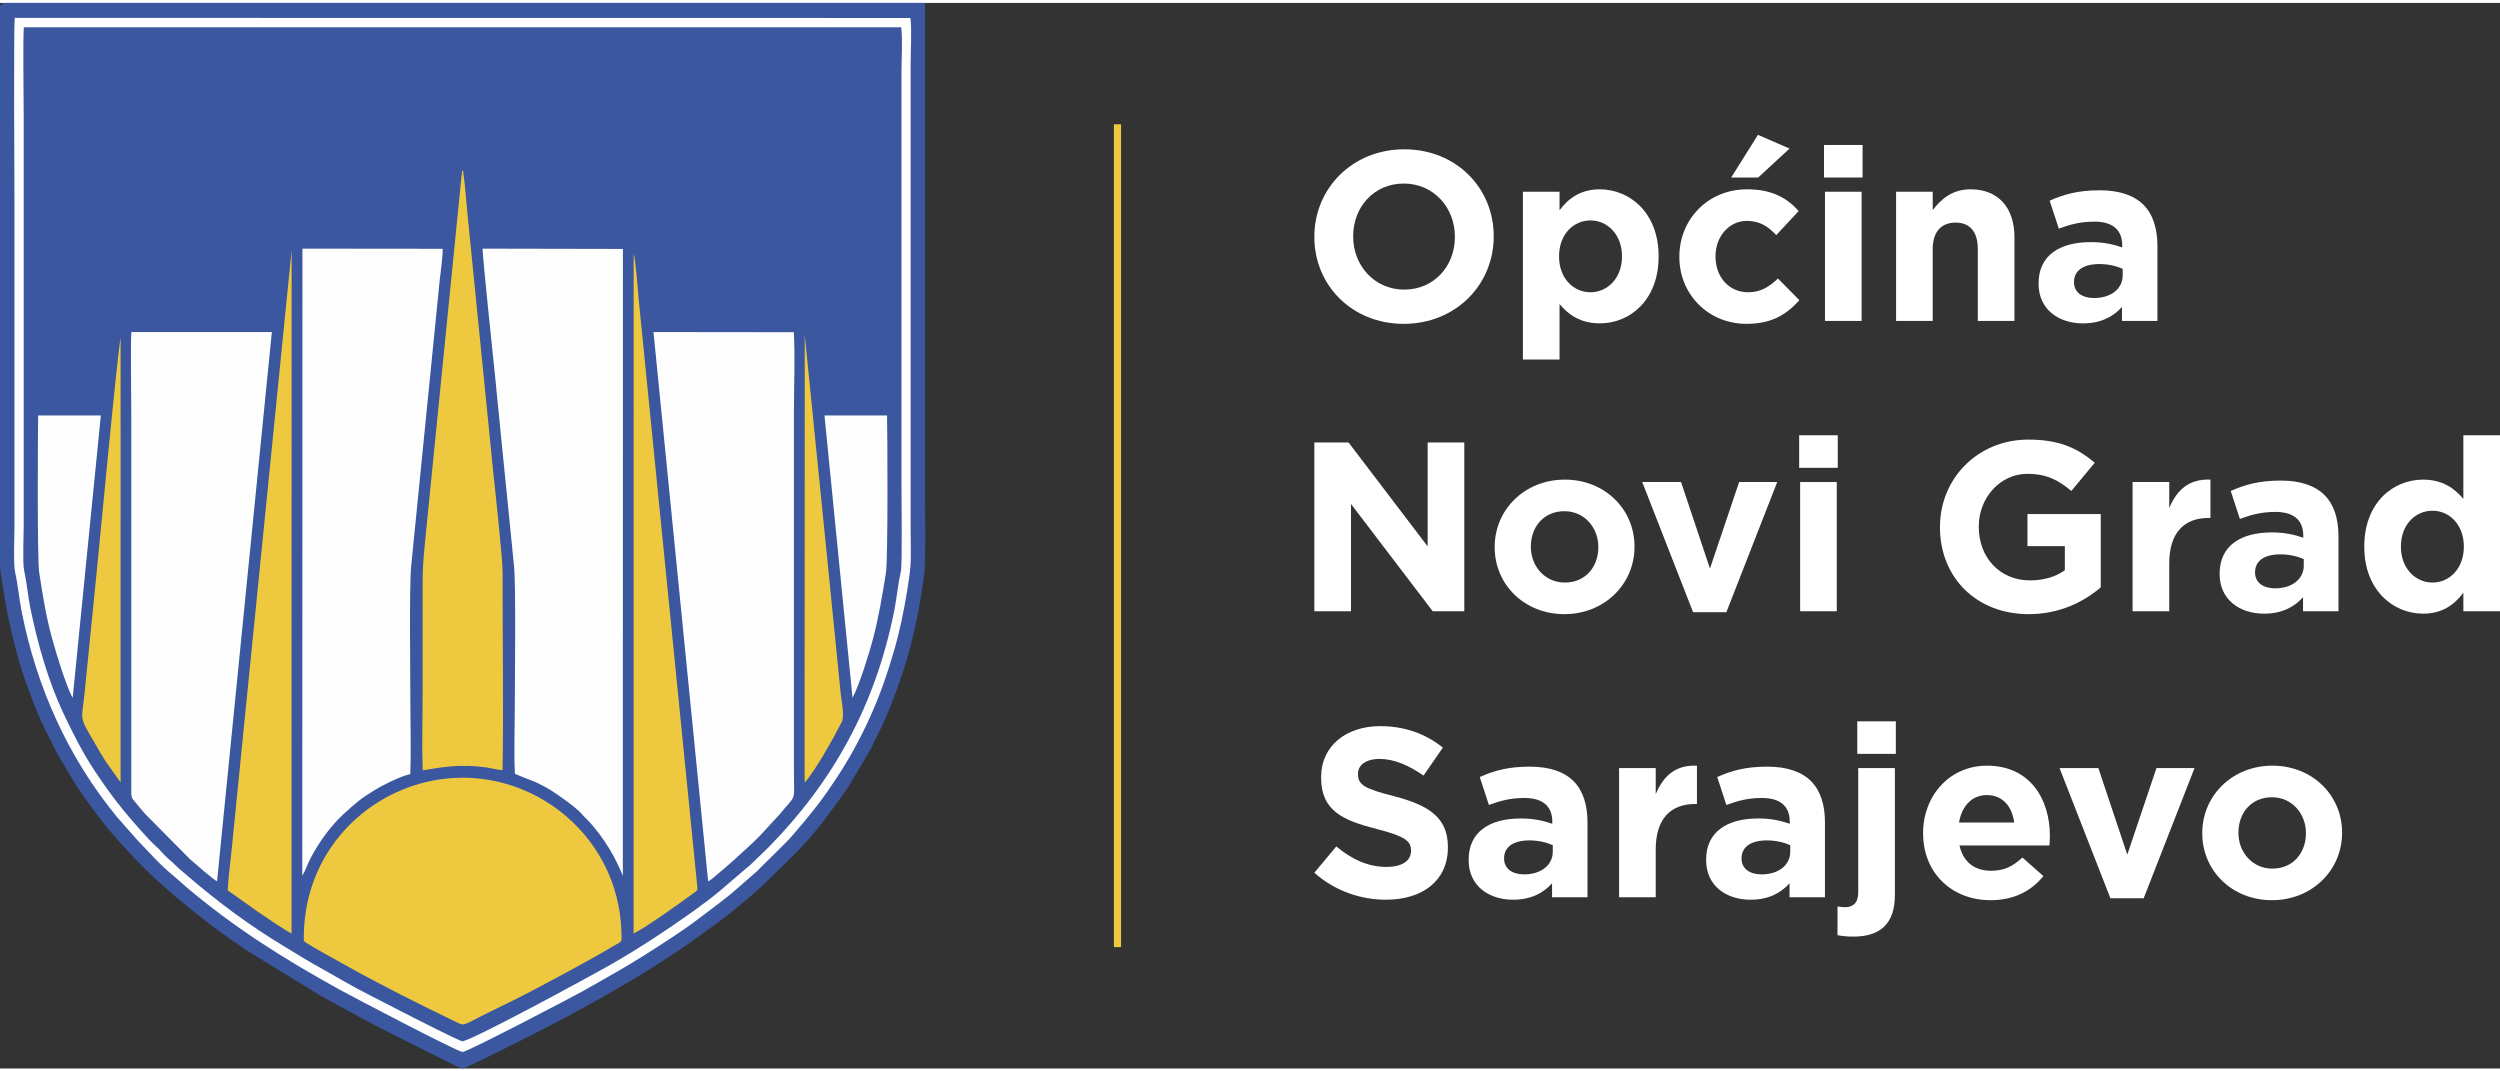 <?xml version="1.0" encoding="UTF-8"?>
<!DOCTYPE svg PUBLIC "-//W3C//DTD SVG 1.1//EN" "http://www.w3.org/Graphics/SVG/1.1/DTD/svg11.dtd">
<!-- Creator: CorelDRAW -->
<svg xmlns="http://www.w3.org/2000/svg" xml:space="preserve" width="182px" height="78px" version="1.1" style="shape-rendering:geometricPrecision; text-rendering:geometricPrecision; image-rendering:optimizeQuality; fill-rule:evenodd; clip-rule:evenodd"
viewBox="0 0 959.265 408.868"
 xmlns:xlink="http://www.w3.org/1999/xlink"
 xmlns:xodm="http://www.corel.com/coreldraw/odm/2003">
 <rect x="0" y="0" width="959.265" height="408.868" fill="#333333" stroke="none"/>
 <defs>
  <style type="text/css">
   <![CDATA[
    .str0 {stroke:#3A579F;stroke-width:1.754;stroke-miterlimit:22.926}
    .fil1 {fill:#FEFEFE}
    .fil2 {fill:#EEC93F}
    .fil4 {fill:#EEC93F}
    .fil0 {fill:#3A579F}
    .fil3 {fill:white;fill-rule:nonzero}
   ]]>
  </style>
 </defs>
 <g id="Layer_x0020_1">
  <g id="_2149639181120">
   <path class="fil0 str0" d="M0.877 0.877l0 213.676 0 0.183c0.008,3.778 0.362,4.235 0.924,8.092 1.38,9.467 3.058,17.306 5.515,26.551 1.782,6.702 4.374,13.925 6.963,20.374 3.477,8.659 5.155,11.18 8.813,18.536l6.795 11.35c3.525,5.356 10.114,14.429 14.615,19.449 5.042,5.629 8.992,10.009 14.553,15.335l7.239 6.449c0.918,0.706 1.457,1.316 2.397,2.072 8.307,6.668 11.915,9.765 20.685,15.921 1.805,1.266 3.578,2.431 5.441,3.781l28.255 17.303c9.875,5.493 19.736,10.92 29.88,15.966 2.421,1.203 23.865,12.036 24.42,12.078 0.978,0.07 23.525,-11.408 24.312,-11.799 14.571,-7.247 33.522,-17.631 47.105,-26.134 10.199,-6.384 17.461,-11.434 26.99,-18.563 1.829,-1.37 3.474,-2.615 5.203,-4.016l7.309 -6.102c0.461,-0.407 0.654,-0.696 1.137,-1.099 0.614,-0.515 0.771,-0.525 1.391,-1.121l13.86 -13.518c0.419,-0.413 0.729,-0.678 1.107,-1.127l2.119 -2.35c4.812,-4.958 12.83,-15.815 17.011,-22.08l8.401 -14.209c2.702,-5.42 4.983,-9.853 7.281,-15.603 6.99,-17.497 10.364,-31.149 13.147,-50.718 0.674,-4.746 0.295,-29.387 0.295,-36.202l0 -182.475 -353.163 0z"/>
   <path class="fil1" d="M349.33 5.775l-343.65 -0.041c-0.499,2.465 -0.131,66.285 -0.131,70.639l0 124.252c0,3.94 -0.451,14.738 0.219,17.664 1.063,4.638 1.56,10.193 2.509,15.046 5.749,29.375 17.916,56.264 36.676,79.113l8.251 9.334c4.744,4.83 7.781,8.569 13.535,13.293l4.756 4.185c18.229,15.4 36.99,27.307 58.76,39.325 4.452,2.457 45.441,23.986 47.26,23.937 1.896,-0.054 42.905,-21.468 47.082,-23.868 7.676,-4.409 15.182,-8.503 22.404,-13.093 6.8,-4.319 15.16,-9.603 21.373,-14.398 4.926,-3.802 10.332,-7.613 14.861,-11.686l7.157 -6.257c0.863,-0.73 1.392,-1.477 2.227,-2.231l8.998 -8.879c2.964,-3.01 9.553,-11.046 12.131,-14.401 2.597,-3.378 4.885,-6.716 7.38,-10.498 4.649,-7.038 8.871,-14.716 12.661,-23.066 3.799,-8.37 6.688,-16.648 9.405,-26.018 1.933,-6.66 3.657,-14.985 4.79,-21.985 2.049,-12.652 1.435,-11.171 1.435,-24.961l0 -177.739c0,-4.609 0.519,-13.577 -0.089,-17.667z"/>
   <path class="fil0" d="M345.779 9.34l-336.632 0c-0.393,4.686 -0.049,27.788 -0.049,34.438l0 156.568c0,3.645 -0.464,14.525 0.143,17.281 1.02,4.648 1.473,10 2.457,14.796 2.807,13.668 6.778,27.587 12.529,39.925 3.762,8.07 7.682,15.632 12.187,22.426 3.593,5.419 7.002,10.177 10.951,15.006 2.59,3.169 9.569,11.307 12.463,13.79 1.523,1.306 2.732,2.964 4.275,4.383 0.845,0.78 1.501,1.34 2.378,2.098 0.833,0.72 1.431,1.479 2.284,2.177l3.471 2.966c11.446,9.81 23.446,18.794 36.689,26.736 3.582,2.148 7.05,4.366 10.815,6.517 3.67,2.096 7.481,4.191 11.233,6.378 7.362,4.287 15.187,8.044 22.881,12.066 2.638,1.38 22.277,11.384 23.47,11.517 2.698,0.299 48.933,-24.786 57.297,-29.573 10.74,-6.151 22.126,-13.672 31.882,-20.664 3.262,-2.338 6.734,-4.973 9.797,-7.525l9.478 -8.118c0.759,-0.737 1.538,-1.171 2.276,-1.928l6.678 -6.444c25.186,-25.623 41.265,-54.983 48.425,-91.101 0.96,-4.847 1.463,-10.4 2.521,-15.048 0.574,-2.527 0.218,-29.691 0.218,-34.655l0 -156.566c0,-4.199 0.513,-13.891 -0.117,-17.446z"/>
   <g>
    <path class="fil1" d="M197.573 295.766c5.123,2.394 7.318,2.39 13.791,6.34 2.513,1.533 9.659,6.585 11.591,8.811 1.903,2.193 2.193,2.052 4.845,5.199 1.493,1.774 2.853,3.609 4.302,5.758 1.34,1.99 2.569,4.024 3.76,6.276 0.598,1.134 2.927,6.004 3.123,6.863l0.032 -240.623 -53.836 -0.108c-0.113,2.567 4.378,44.902 4.754,48.659 1.624,16.227 3.187,32.435 4.861,48.691 0.833,8.07 1.598,16.2 2.423,24.315 0.797,7.833 0.322,42.639 0.322,53.21 0,8.599 -0.39,18.124 0.032,26.609z"/>
    <path class="fil1" d="M115.989 334.932c1.119,-1.792 2.091,-4.738 3.202,-6.823 3.43,-6.432 7.856,-12.536 12.977,-17.18 4.276,-3.879 6.107,-5.533 11.354,-8.757 3.171,-1.947 9.714,-5.315 13.913,-6.273 0.338,-8.68 0.03,-17.992 0.03,-26.742 0,-10.539 -0.475,-45.297 0.31,-53.105l10.928 -109.529c0.352,-3.469 1.209,-8.899 1.152,-12.185l-53.801 -0.054 -0.065 240.648z"/>
    <path class="fil1" d="M83.288 336.989l21.02 -210.694 -53.907 -0.008c-0.354,5.398 -0.028,23.535 -0.028,30.321l0 144.587c-0.006,3.985 -0.082,3.525 1.906,5.933 1.132,1.37 2.319,2.875 3.452,4.094l17.09 17.254c1.698,1.402 9.221,8.191 10.467,8.513z"/>
    <path class="fil1" d="M271.724 337.079c1.481,-0.744 4.509,-3.662 6.139,-4.911l4.014 -3.525c3.439,-3.252 6.461,-5.7 9.935,-9.344l7.24 -7.843c6.776,-8.382 5.581,-3.98 5.581,-17.227l0 -137.343c0,-9.797 0.491,-20.905 -0.038,-30.539l-53.852 -0.06 20.981 210.792z"/>
    <path class="fil1" d="M27.893 266.608l10.804 -108.314 -24.066 0.002c-0.088,6.014 -0.414,54.77 0.411,60.204 1.352,8.897 2.642,17.026 4.97,25.45 1.134,4.093 2.271,7.827 3.577,11.757 0.899,2.7 3.006,8.927 4.304,10.901z"/>
    <path class="fil1" d="M327.118 266.624c2.484,-4.485 6.456,-17.205 7.84,-22.531 2.232,-8.585 3.538,-16.36 4.974,-25.388 0.863,-5.446 0.572,-54.775 0.435,-60.415l-24.008 0 10.759 108.334z"/>
   </g>
   <path class="fil2" d="M46.271 299.07l0.008 -170.385c-0.817,1.789 -8.817,86.029 -9.25,90.328 -1.531,15.135 -3.03,30.283 -4.533,45.414 -1.118,11.247 -2.436,8.887 3.743,19.376 1.577,2.676 3.026,5.344 4.734,7.834l5.298 7.433zm262.465 0.06c3.676,-3.672 11.643,-18.05 14.251,-23.221 1.181,-2.34 -0.143,-8.249 -0.431,-11.144 -1.517,-15.245 -3.014,-30.557 -4.569,-45.79l-9.201 -91.555 -0.05 171.71zm-65.615 57.973c3.902,-2.115 8.089,-4.992 11.696,-7.475 4.081,-2.811 7.592,-5.34 11.421,-8.141 1.404,-1.026 1.501,-0.788 1.259,-2.979l-17.154 -171.868c-1.173,-11.708 -2.304,-23.438 -3.503,-35.12 -0.6,-5.847 -1.165,-11.704 -1.749,-17.535 -0.344,-3.428 -1.149,-15.553 -1.949,-17.703l-0.021 260.821zm-63.044 -64.361l-2.24 0.105 -0.004 -227.06 0.004 226.945c-5.849,0.05 -9.754,0.754 -15.645,1.738 -0.359,-10.06 -0.025,-20.754 -0.025,-30.884 0,-10.215 0,-20.43 0,-30.645 0,-14.67 -0.257,-14.56 1.24,-29.35l13.609 -136.413c0.409,-4.25 0.537,-2.634 0.718,-2.61l0.099 1.219c0.686,4.203 0.954,9.3 1.39,13.65l4.147 41.556c1.837,18.509 3.664,37.02 5.533,55.49 0.7,6.913 3.96,36.239 3.95,41.971 -0.048,25.176 0.394,50.928 -0.012,75.934 -1.638,-0.046 -4.34,-0.781 -6.252,-1.05 -2.179,-0.306 -4.291,-0.423 -6.512,-0.596zm-63.492 67.254c2.199,1.71 13.877,8.052 17.142,9.879 11.978,6.702 27.732,14.622 40.279,20.656 4.751,2.285 2.558,2.191 13.642,-3.246 5.994,-2.941 12.257,-5.967 18.062,-9.062 10.714,-5.716 20.064,-10.64 30.458,-16.78 2.746,-1.622 2.378,-0.918 2.281,-4.809 -0.963,-38.844 -37.715,-66.419 -74.678,-57.753 -26.096,6.12 -47.844,29.319 -47.186,61.115zm-29.213 -19.488l12.087 8.569c2.376,1.575 10.321,7.082 12.412,7.965l0.026 -262.098 -18.41 183.879c-1.002,10.273 -2.056,20.436 -3.062,30.687 -0.503,5.127 -1.027,10.306 -1.542,15.422 -0.507,5.037 -1.287,10.588 -1.511,15.576z"/>
  </g>
  <g id="_2149639183424">
   <g>
    <path class="fil3" d="M558.251 89.837l0 -0.185c0,-11.102 -8.138,-20.35 -19.611,-20.35 -11.467,0 -19.422,9.066 -19.422,20.165l0 0.185c0,11.1 8.137,20.35 19.609,20.35 11.469,0 19.424,-9.067 19.424,-20.165zm-53.926 0l0 -0.185c0,-18.406 14.521,-33.486 34.502,-33.486 19.978,0 34.317,14.895 34.317,33.301l0 0.185c0,18.408 -14.523,33.486 -34.504,33.486 -19.981,0 -34.315,-14.893 -34.315,-33.301z"/>
    <path class="fil3" d="M622.36 97.33l0 -0.185c0,-8.233 -5.553,-13.69 -12.118,-13.69 -6.567,0 -12.024,5.457 -12.024,13.69l0 0.185c0,8.233 5.457,13.69 12.024,13.69 6.565,0 12.118,-5.368 12.118,-13.69zm-38.017 -24.883l14.06 0 0 7.121c3.421,-4.622 8.139,-8.048 15.445,-8.048 11.561,0 22.569,9.068 22.569,25.625l0 0.185c0,16.555 -10.821,25.621 -22.569,25.621 -7.493,0 -12.115,-3.422 -15.445,-7.398l0 21.275 -14.06 0 0 -64.381z"/>
    <path class="fil3" d="M674.532 50.617l12.119 5.273 -12.024 11.1 -10.362 0 10.267 -16.373zm-30.152 46.896l0 -0.183c0,-14.153 10.821,-25.808 25.992,-25.808 9.341,0 15.168,3.146 19.794,8.325l-8.602 9.248c-3.146,-3.328 -6.289,-5.455 -11.285,-5.455 -7.03,0 -12.024,6.197 -12.024,13.505l0 0.185c0,7.585 4.903,13.69 12.579,13.69 4.716,0 7.954,-2.036 11.378,-5.272l8.231 8.322c-4.81,5.273 -10.359,9.068 -20.257,9.068 -14.891,0 -25.806,-11.472 -25.806,-25.625z"/>
    <path class="fil3" d="M700.252 72.447l14.062 0 0 49.578 -14.062 0 0 -49.578zm-0.368 -17.945l14.8 0 0 12.488 -14.8 0 0 -12.488z"/>
    <path class="fil3" d="M727.541 72.447l14.058 0 0 7.03c3.24,-4.161 7.401,-7.957 14.523,-7.957 10.638,0 16.835,7.03 16.835,18.408l0 32.097 -14.06 0 0 -27.655c0,-6.66 -3.143,-10.082 -8.509,-10.082 -5.366,0 -8.789,3.422 -8.789,10.082l0 27.655 -14.058 0 0 -49.578z"/>
    <path class="fil3" d="M814.493 104.543l0 -2.497c-2.404,-1.111 -5.549,-1.849 -8.97,-1.849 -6.014,0 -9.712,2.406 -9.712,6.845l0 0.185c0,3.793 3.143,6.012 7.676,6.012 6.566,0 11.006,-3.608 11.006,-8.696zm-32.279 3.237l0 -0.183c0,-10.824 8.231,-15.818 19.976,-15.818 4.995,0 8.603,0.833 12.12,2.034l0 -0.831c0,-5.827 -3.61,-9.064 -10.638,-9.064 -5.366,0 -9.158,1.016 -13.689,2.682l-3.519 -10.73c5.46,-2.405 10.824,-3.978 19.243,-3.978 7.679,0 13.227,2.038 16.74,5.549 3.702,3.7 5.368,9.159 5.368,15.817l0 28.769 -13.598 0 0 -5.366c-3.424,3.793 -8.142,6.292 -14.985,6.292 -9.342,0 -17.018,-5.368 -17.018,-15.173z"/>
   </g>
   <g>
    <polygon class="fil3" points="504.325,168.666 517.459,168.666 547.797,208.531 547.797,168.666 561.859,168.666 561.859,233.415 549.742,233.415 518.385,192.253 518.385,233.415 504.325,233.415 "/>
    <path class="fil3" d="M613.294 208.901l0 -0.183c0,-7.306 -5.271,-13.69 -13.042,-13.69 -8.048,0 -12.857,6.197 -12.857,13.505l0 0.185c0,7.307 5.272,13.69 13.042,13.69 8.047,0 12.857,-6.199 12.857,-13.507zm-39.775 0l0 -0.183c0,-14.247 11.47,-25.807 26.918,-25.807 15.356,0 26.732,11.38 26.732,25.622l0 0.185c0,14.245 -11.47,25.808 -26.917,25.808 -15.355,0 -26.733,-11.378 -26.733,-25.625z"/>
    <polygon class="fil3" points="630.133,183.835 645.026,183.835 656.126,217.043 667.317,183.835 681.931,183.835 662.416,233.784 649.65,233.784 "/>
    <path class="fil3" d="M690.725 183.835l14.06 0 0 49.578 -14.06 0 0 -49.578zm-0.37 -17.943l14.8 0 0 12.486 -14.8 0 0 -12.486z"/>
    <path class="fil3" d="M744.378 201.225l0 -0.185c0,-18.406 14.334,-33.486 33.945,-33.486 11.654,0 18.684,3.148 25.436,8.883l-8.972 10.82c-4.994,-4.164 -9.434,-6.565 -16.925,-6.565 -10.362,0 -18.595,9.157 -18.595,20.163l0 0.185c0,11.839 8.139,20.533 19.611,20.533 5.181,0 9.803,-1.294 13.41,-3.882l0 -9.251 -14.337 0 0 -12.301 28.12 0 0 28.118c-6.658,5.641 -15.817,10.269 -27.656,10.269 -20.164,0 -34.037,-14.153 -34.037,-33.301z"/>
    <path class="fil3" d="M818.288 183.835l14.062 0 0 9.99c2.865,-6.845 7.491,-11.284 15.818,-10.914l0 14.708 -0.742 0c-9.342,0 -15.076,5.642 -15.076,17.481l0 18.313 -14.062 0 0 -49.578z"/>
    <path class="fil3" d="M883.966 215.933l0 -2.499c-2.406,-1.109 -5.549,-1.849 -8.971,-1.849 -6.012,0 -9.712,2.406 -9.712,6.845l0 0.185c0,3.793 3.144,6.012 7.676,6.012 6.567,0 11.007,-3.608 11.007,-8.694zm-32.281 3.235l0 -0.183c0,-10.823 8.23,-15.818 19.978,-15.818 4.996,0 8.605,0.833 12.118,2.036l0 -0.833c0,-5.827 -3.607,-9.064 -10.639,-9.064 -5.364,0 -9.157,1.016 -13.688,2.682l-3.515 -10.729c5.458,-2.406 10.823,-3.977 19.241,-3.977 7.676,0 13.225,2.036 16.74,5.549 3.7,3.698 5.366,9.157 5.366,15.816l0 28.768 -13.597 0 0 -5.366c-3.421,3.793 -8.141,6.292 -14.984,6.292 -9.342,0 -17.02,-5.368 -17.02,-15.173z"/>
    <path class="fil3" d="M945.388 208.718l0 -0.185c0,-8.232 -5.455,-13.69 -12.024,-13.69 -6.564,0 -12.117,5.362 -12.117,13.69l0 0.185c0,8.233 5.553,13.69 12.117,13.69 6.569,0 12.024,-5.457 12.024,-13.69zm-38.199 0l0 -0.185c0,-16.557 10.821,-25.622 22.567,-25.622 7.493,0 12.119,3.423 15.45,7.399l0 -24.418 14.059 0 0 67.521 -14.059 0 0 -7.12c-3.422,4.625 -8.142,8.046 -15.45,8.046 -11.559,0 -22.567,-9.066 -22.567,-25.621z"/>
   </g>
   <g>
    <path class="fil3" d="M504.321 333.741l8.418 -10.086c5.829,4.811 11.933,7.863 19.332,7.863 5.829,0 9.342,-2.312 9.342,-6.105l0 -0.187c0,-3.605 -2.22,-5.456 -13.042,-8.229 -13.042,-3.332 -21.457,-6.937 -21.457,-19.794l0 -0.187c0,-11.745 9.433,-19.515 22.66,-19.515 9.436,0 17.482,2.96 24.05,8.231l-7.401 10.73c-5.736,-3.976 -11.376,-6.38 -16.834,-6.38 -5.457,0 -8.324,2.493 -8.324,5.64l0 0.187c0,4.253 2.775,5.64 13.967,8.507 13.135,3.422 20.535,8.14 20.535,19.424l0 0.187c0,12.855 -9.806,20.072 -23.772,20.072 -9.803,0 -19.704,-3.424 -27.474,-10.358z"/>
    <path class="fil3" d="M595.808 325.691l0 -2.497c-2.405,-1.111 -5.549,-1.851 -8.972,-1.851 -6.01,0 -9.71,2.408 -9.71,6.847l0 0.183c0,3.795 3.145,6.014 7.676,6.014 6.567,0 11.006,-3.608 11.006,-8.696zm-32.281 3.237l0 -0.183c0,-10.824 8.233,-15.818 19.979,-15.818 4.996,0 8.604,0.833 12.117,2.034l0 -0.831c0,-5.827 -3.606,-9.064 -10.636,-9.064 -5.366,0 -9.157,1.016 -13.69,2.68l-3.515 -10.73c5.457,-2.403 10.823,-3.976 19.241,-3.976 7.676,0 13.225,2.036 16.74,5.549 3.7,3.7 5.366,9.157 5.366,15.817l0 28.767 -13.597 0 0 -5.364c-3.422,3.793 -8.141,6.29 -14.985,6.29 -9.342,0 -17.02,-5.366 -17.02,-15.171z"/>
    <path class="fil3" d="M621.252 293.595l14.06 0 0 9.99c2.865,-6.845 7.493,-11.284 15.818,-10.917l0 14.71 -0.742 0c-9.342,0 -15.076,5.643 -15.076,17.482l0 18.313 -14.06 0 0 -49.578z"/>
    <path class="fil3" d="M686.93 325.691l0 -2.497c-2.408,-1.111 -5.551,-1.851 -8.973,-1.851 -6.012,0 -9.712,2.408 -9.712,6.847l0 0.183c0,3.795 3.143,6.014 7.676,6.014 6.567,0 11.009,-3.608 11.009,-8.696zm-32.283 3.237l0 -0.183c0,-10.824 8.23,-15.818 19.978,-15.818 4.996,0 8.605,0.833 12.118,2.034l0 -0.831c0,-5.827 -3.607,-9.064 -10.637,-9.064 -5.366,0 -9.157,1.016 -13.69,2.68l-3.515 -10.73c5.457,-2.403 10.823,-3.976 19.241,-3.976 7.676,0 13.225,2.036 16.74,5.549 3.7,3.7 5.366,9.157 5.366,15.817l0 28.767 -13.597 0 0 -5.364c-3.421,3.793 -8.141,6.29 -14.984,6.29 -9.342,0 -17.02,-5.366 -17.02,-15.171z"/>
    <path class="fil3" d="M712.648 275.65l14.797 0 0 12.488 -14.797 0 0 -12.488zm-7.585 82.048l0 -11.009c1.111,0.183 1.943,0.277 2.96,0.277 2.961,0 4.997,-1.573 4.997,-5.736l0 -47.635 14.058 0 0 48.744c0,10.917 -5.551,15.913 -15.907,15.913 -2.593,0 -4.165,-0.187 -6.108,-0.554z"/>
    <path class="fil3" d="M772.866 314.5c-0.833,-6.292 -4.533,-10.545 -10.454,-10.545 -5.827,0 -9.618,4.161 -10.73,10.545l21.184 0zm-34.963 4.161l0 -0.183c0,-14.153 10.08,-25.81 24.509,-25.81 16.559,0 24.142,12.86 24.142,26.918 0,1.111 -0.091,2.405 -0.183,3.699l-34.502 0c1.386,6.382 5.827,9.714 12.118,9.714 4.716,0 8.139,-1.481 12.022,-5.087l8.048 7.121c-4.624,5.734 -11.283,9.253 -20.257,9.253 -14.893,0 -25.897,-10.454 -25.897,-25.625z"/>
    <polygon class="fil3" points="790.26,293.595 805.151,293.595 816.254,326.8 827.446,293.595 842.058,293.595 822.541,343.544 809.777,343.544 "/>
    <path class="fil3" d="M884.799 318.661l0 -0.183c0,-7.308 -5.273,-13.692 -13.042,-13.692 -8.048,0 -12.86,6.197 -12.86,13.505l0 0.187c0,7.306 5.275,13.69 13.043,13.69 8.045,0 12.859,-6.199 12.859,-13.507zm-39.773 0l0 -0.183c0,-14.247 11.468,-25.81 26.914,-25.81 15.356,0 26.732,11.38 26.732,25.623l0 0.187c0,14.245 -11.47,25.808 -26.915,25.808 -15.357,0 -26.731,-11.378 -26.731,-25.625z"/>
   </g>
  </g>
  <rect class="fil4" x="427.408" y="46.575" width="2.749" height="315.719"/>
 </g>
</svg>
